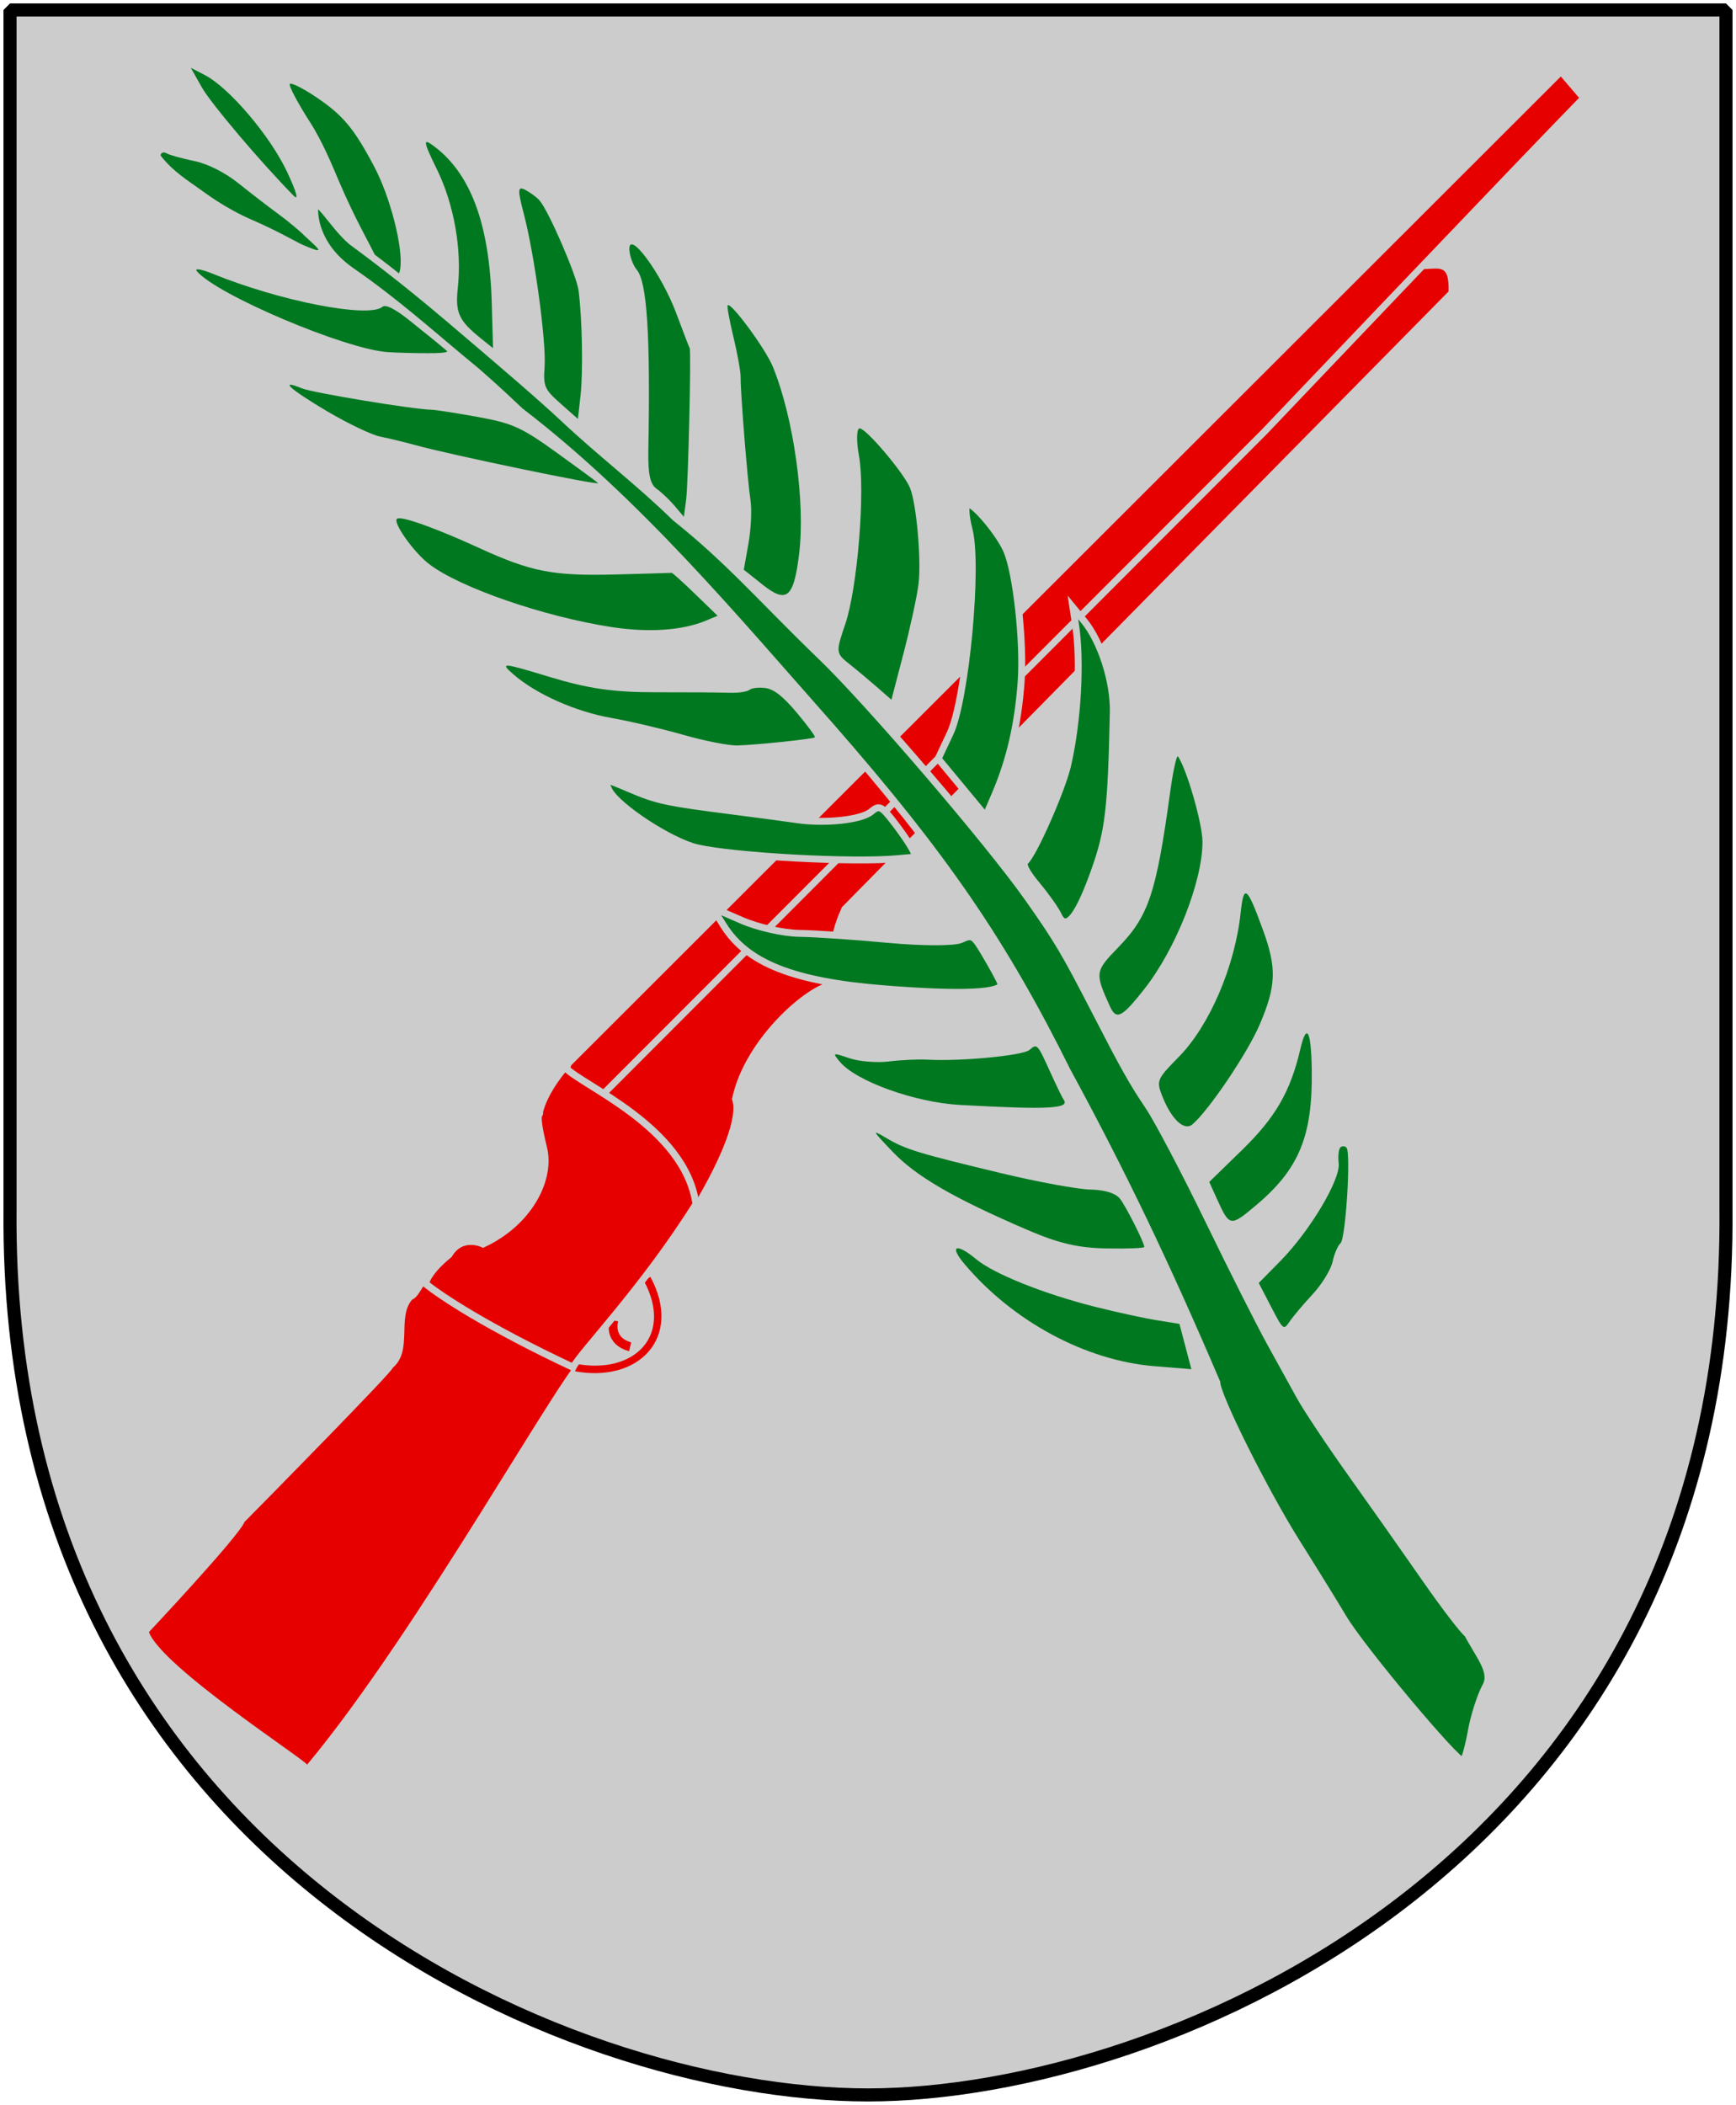 <?xml version="1.0" encoding="UTF-8" standalone="no"?>
<!-- Created with Inkscape (http://www.inkscape.org/) -->
<svg
   xmlns:dc="http://purl.org/dc/elements/1.1/"
   xmlns:cc="http://web.resource.org/cc/"
   xmlns:rdf="http://www.w3.org/1999/02/22-rdf-syntax-ns#"
   xmlns:svg="http://www.w3.org/2000/svg"
   xmlns="http://www.w3.org/2000/svg"
   version="1.0"
   width="251"
   height="304.2"
   id="svg4166">
  <defs
     id="defs4168" />
  <path
     d="M 249.551,1.44 L 125.5,1.44 L 1.45,1.44 L 1.45,174.936 C 0.682,268.657 81.739,302.756 125.5,302.756 C 168.494,302.756 250.318,268.657 249.551,174.936 L 249.551,1.44 z "
     style="color:black;fill:#ccc;fill-opacity:1;fill-rule:nonzero;stroke:none;stroke-width:1.888;stroke-linecap:round;stroke-linejoin:bevel;marker:none;marker-start:none;marker-mid:none;marker-end:none;stroke-miterlimit:4;stroke-dashoffset:0;stroke-opacity:1;visibility:visible;display:block"
     id="Shield" />
  <g
     transform="matrix(0.418,-1.030684e-2,-1.030799e-2,0.422,-169.536,-20.64)"
     id="Rifle">
    <path
       d="M 641.818,502.521 C 653.153,522.688 638.934,536.701 617.81,532.345"
       style="fill:none;stroke:#e60000;stroke-width:2.565;stroke-miterlimit:4;stroke-dasharray:none;stroke-opacity:1"
       id="avtryckare1" />
    <path
       d="M 630.637,516.563 C 629.168,524.142 636.517,525.655 636.517,525.655"
       style="fill:none;stroke:#e60000;stroke-width:3.055;stroke-miterlimit:4;stroke-dasharray:none;stroke-opacity:1"
       id="avtryckare2" />
    <path
       d="M 899.469,145.394 L 612.721,428.042 C 609.046,437.89 619.884,440.545 619.702,443.007 C 611.802,456.267 614.008,469.338 612.352,472.938 C 600.415,489.42 585.535,488.852 584.248,488.664 C 569.736,485.629 564.592,506.848 560.736,507.604 C 555.41,513.478 561.473,525.224 554.492,530.905 C 555.592,531.098 509.483,577.511 504.526,582.435 C 502.689,587.359 472.378,619.376 472.378,619.376 C 477.153,631.499 528.406,665.033 528.224,666.165 C 566.061,620.889 615.659,528.631 620.802,528.067 C 648.175,496.807 674.443,453.805 669.667,441.682 C 673.524,420.275 696.854,401.33 704.203,402.279 C 699.61,388.827 705.854,378.029 706.036,376.892 L 910.856,170.969 C 910.856,160.552 907.182,163.582 900.201,163.014 C 900.201,163.014 905.899,154.11 907,154.11 C 907.918,147.856 902.038,144.449 899.469,145.394 z "
       style="fill:#e60000;fill-opacity:1;stroke:none;stroke-width:1.68;stroke-opacity:1"
       id="Wood" />
    <path
       d="M 956.016,105.774 L 947.961,96.518 L 612.721,428.042 C 609.046,437.89 619.702,441.682 619.515,444.332 L 848.402,217.382 C 848.402,217.382 933.792,128.318 956.016,105.774 z "
       style="fill:#e60000;fill-opacity:1;stroke:#ccc;stroke-width:2.385;stroke-miterlimit:4;stroke-dasharray:none;stroke-opacity:1"
       id="barrel" />
    <path
       d="M 611.62,429.367 C 617.496,435.809 653.5,450.586 658.094,477.293 C 640.276,506.091 619.151,527.498 616.946,532.235 C 586.822,517.645 570.472,506.66 565.143,502.3 C 566.43,497.563 573.042,492.639 573.042,492.639 C 577.267,485.441 584.798,489.228 584.798,489.228 C 600.597,482.222 607.946,467.445 604.821,456.647 C 601.147,443.007 603.721,446.226 603.166,444.525 C 604.821,436.946 611.62,429.367 611.62,429.367 z "
       style="fill:#e60000;fill-opacity:1;stroke:#ccc;stroke-width:2.385;stroke-miterlimit:4;stroke-dasharray:none;stroke-opacity:1"
       id="chamber" />
  </g>
  <g
     transform="matrix(0.543,-0.455,0.455,0.543,27.61,-46.865)"
     style="fill:#007820;fill-opacity:1;display:inline"
     id="Palmblad">
    <path
       d="M 13.977,264.435 C 10.059,270.86 1.694,279.763 -5.612,285.284 C -9.686,288.361 -22.607,294.732 -24.844,294.765 C -25.681,294.777 -26.098,296.517 -26.107,300.034 C -26.115,302.921 -26.392,306.296 -26.724,307.534 C -27.694,311.153 -23.833,310.383 -15.071,305.209 C -7.776,300.901 -4.512,297.819 8.482,282.967 C 12.592,278.27 15.824,270.315 15.87,264.784 L 15.899,261.284 L 13.977,264.435 z "
       style="fill:#007820;fill-opacity:1;stroke:#ccc;stroke-width:1.409;stroke-miterlimit:4;stroke-dasharray:none;stroke-opacity:1"
       id="path21454" />
    <path
       d="M 12.997,231.34 C 12.497,231.03 11.073,232.916 9.832,235.531 C 6.611,242.319 -12.988,261.728 -19.803,264.876 L -25.012,267.284 L -25.053,274.897 L -25.094,282.511 L -20.802,280.338 C -13.97,276.88 -8.023,272.397 -1.939,266.119 C 3.66,260.34 11.492,248.607 12.969,243.784 C 14.058,240.227 14.076,232.007 12.997,231.34 z "
       style="fill:#007820;fill-opacity:1;stroke:#ccc;stroke-width:1.409;stroke-miterlimit:4;stroke-dasharray:none;stroke-opacity:1"
       id="path21452" />
    <path
       d="M 6.947,302.881 C -8.574,316.951 -12.7,319.483 -21.592,320.394 C -28.328,321.084 -28.559,321.291 -30.567,328.449 C -31.441,331.562 -30.255,331.851 -22.906,330.313 C -12.759,328.19 0.261,321.126 5.453,314.926 C 7.794,312.13 12.459,301.64 12.809,298.381 C 12.863,297.885 10.224,299.91 6.947,302.881 z "
       style="fill:#007820;fill-opacity:1"
       id="path21450" />
    <path
       d="M 5.963,205.318 C 5.444,204.998 3.8,206.883 2.31,209.509 C -1.297,215.866 -15.276,230.037 -21.908,234.06 C -27.077,237.195 -27.203,237.379 -26.503,240.784 C -26.108,242.708 -25.517,246.006 -25.189,248.111 L -24.594,251.938 L -16.594,246.246 C -12.194,243.116 -7.075,239.144 -5.219,237.419 C -1.644,234.098 4.965,224.639 6.057,221.284 C 7.08,218.135 7.009,205.965 5.963,205.318 z "
       style="fill:#007820;fill-opacity:1"
       id="path21448" />
    <path
       d="M 2.156,330.994 C -5.818,338.684 -17.596,344.625 -26.519,345.459 C -32.604,346.027 -33.059,346.246 -34.045,349.073 C -35.781,354.053 -35.401,357.784 -33.157,357.784 C -28.862,357.784 -15.183,353.857 -9.568,351.011 C -1.878,347.114 0.531,344.437 3.363,336.64 C 6.615,327.684 6.44,326.863 2.156,330.994 z "
       style="fill:#007820;fill-opacity:1"
       id="path21446" />
    <path
       d="M 1.482,168.784 C 1.249,168.784 -0.214,171.349 -1.768,174.485 C -3.322,177.62 -5.192,180.883 -5.922,181.735 C -7.967,184.119 -18.471,198.913 -20.512,202.284 C -21.511,203.934 -24.201,206.852 -26.49,208.769 L -30.651,212.255 L -29.675,217.019 C -28.404,223.225 -26.554,223.228 -19.923,217.034 C -12.106,209.731 -2.894,194.959 0.501,184.284 C 1.685,180.559 2.43,168.784 1.482,168.784 z "
       style="fill:#007820;fill-opacity:1"
       id="path21444" />
    <path
       d="M -6.344,360.123 C -13.527,365.518 -19.226,367.593 -28.826,368.306 L -38.058,368.993 L -39.07,372.638 C -40.75,378.684 -40.665,378.784 -33.844,378.778 C -22.341,378.768 -15.886,375.401 -7.393,364.983 C -2.279,358.709 -1.856,356.752 -6.344,360.123 z "
       style="fill:#007820;fill-opacity:1"
       id="path21442" />
    <path
       d="M -6.626,147.225 C -7.433,148.292 -8.094,150.142 -8.094,151.335 C -8.094,154.594 -14.527,163.352 -29.927,181.056 C -33.097,184.7 -34.107,186.608 -33.691,188.161 C -33.377,189.328 -33.115,191.599 -33.107,193.208 L -33.094,196.132 L -30.456,193.708 C -28.051,191.498 -10.1,171.054 -10.089,170.514 C -10.087,170.387 -8.972,167.134 -7.611,163.284 C -4.726,155.125 -4.032,143.795 -6.626,147.225 z "
       style="fill:#007820;fill-opacity:1"
       id="path21440" />
    <path
       d="M -12.979,380.784 C -13.466,380.784 -14.531,381.796 -15.347,383.034 C -17.202,385.846 -28.723,389.86 -37.306,390.684 L -43.552,391.284 L -44.736,396.627 C -45.899,401.876 -45.882,401.96 -43.757,401.352 C -42.567,401.011 -39.344,400.451 -36.594,400.106 C -33.844,399.762 -30.521,398.648 -29.209,397.632 C -27.897,396.615 -26.25,395.784 -25.548,395.784 C -24.183,395.784 -12.094,383.074 -12.094,381.639 C -12.094,381.168 -12.492,380.784 -12.979,380.784 z "
       style="fill:#007820;fill-opacity:1"
       id="path21438" />
    <path
       d="M -15.04,124.284 C -15.728,122.573 -16.221,123.08 -18.443,127.784 C -22.145,135.621 -31.667,150.728 -35.228,154.413 C -38.014,157.295 -38.197,157.913 -37.548,162.238 L -36.844,166.934 L -33.358,163.609 C -29.829,160.243 -22.996,151.768 -19.909,146.926 C -18.249,144.323 -14.206,130.708 -14.225,127.784 C -14.23,126.959 -14.597,125.384 -15.04,124.284 z "
       style="fill:#007820;fill-opacity:1"
       id="path21436" />
    <path
       d="M -23.787,104.794 C -24.331,102.76 -24.771,103.604 -26.198,109.408 C -28.098,117.135 -32.785,125.263 -38.494,130.73 C -42.125,134.205 -42.607,135.97 -41.473,141.636 L -40.853,144.739 L -35.133,137.511 C -24.953,124.647 -21.297,114.106 -23.787,104.794 z "
       style="fill:#007820;fill-opacity:1"
       id="path21434" />
    <path
       d="M -55.6,102.605 C -55.707,101.132 -56.275,97.982 -56.864,95.605 C -57.453,93.228 -58.446,88.726 -59.071,85.599 C -59.762,82.143 -61.336,78.496 -63.086,76.293 C -64.669,74.301 -66.157,72.134 -66.392,71.477 C -66.628,70.821 -67.18,70.619 -67.619,71.029 C -67.733,74.167 -67.181,76.671 -66.094,80.644 C -65.443,83.021 -64.545,87.501 -61.617,93.347 C -59.154,98.262 -57.594,102.64 -57.117,103.579 C -54.888,107.963 -54.978,107.147 -55.6,102.605 z "
       style="fill:#007820;fill-opacity:1"
       id="path21432" />
    <path
       d="M -35.665,82.187 C -36.529,79.215 -37.581,76.783 -38.004,76.783 C -38.426,76.783 -39.274,80.721 -39.887,85.533 C -40.501,90.346 -42.327,95.94 -43.049,98.323 C -45.721,107.148 -46.299,111.798 -47.776,117.33 C -48.901,121.547 -46.672,121.711 -44.908,120.115 C -41.72,117.23 -37.135,107.667 -35.667,100.84 C -33.792,92.12 -33.791,88.632 -35.665,82.187 z "
       style="fill:#007820;fill-opacity:1"
       id="path21430" />
    <path
       d="M -42.444,266.784 C -45.053,266.784 -51.251,262.625 -55.094,258.296 C -56.469,256.747 -60.34,252.511 -63.697,248.882 C -73.362,238.432 -74.436,237.055 -77.256,231.515 C -79.85,226.415 -79.935,226.352 -80.609,229.014 C -81.522,232.619 -77.709,245.23 -74.373,249.637 C -69.632,255.9 -51.943,272.425 -44.416,277.623 L -41.237,279.817 L -40.802,277.55 C -40.562,276.304 -40.305,273.371 -40.23,271.034 C -40.107,267.201 -40.324,266.784 -42.444,266.784 z "
       style="fill:#007820;fill-opacity:1;stroke:#ccc;stroke-width:1.409;stroke-miterlimit:4;stroke-dasharray:none;stroke-opacity:1"
       id="path21428" />
    <path
       d="M -42.749,233.612 C -43.659,232.606 -44.901,231.784 -45.509,231.784 C -46.117,231.784 -47.737,230.771 -49.109,229.534 C -50.481,228.296 -55.552,223.987 -60.378,219.959 C -67.054,214.386 -70.571,210.462 -75.086,203.551 C -80.642,195.046 -80.98,194.717 -80.407,198.376 C -79.456,204.454 -75.577,212.392 -70.776,218.088 C -68.367,220.945 -64.31,226.363 -61.76,230.128 C -59.21,233.892 -56.012,237.847 -54.653,238.916 C -51.504,241.393 -42.02,247.784 -41.493,247.784 C -41.274,247.784 -41.094,245.006 -41.094,241.612 C -41.094,237.273 -41.585,234.898 -42.749,233.612 z "
       style="fill:#007820;fill-opacity:1"
       id="path21426" />
    <path
       d="M -42.346,203.285 C -42.482,203.196 -46.419,200.089 -51.094,196.381 C -61.34,188.254 -64.15,184.798 -69.272,174.023 C -73.434,165.27 -77.185,158.896 -78.216,158.826 C -79.406,158.745 -80.011,166.309 -79.125,170.192 C -77.356,177.944 -68.044,193.42 -58.854,203.883 C -53.772,209.668 -48.195,213.723 -43.189,215.272 L -40.785,216.016 L -41.442,209.731 C -41.803,206.274 -42.21,203.373 -42.346,203.285 z "
       style="fill:#007820;fill-opacity:1"
       id="path21424" />
    <path
       d="M -56.437,289.047 C -61.204,284.227 -67.116,278.548 -69.575,276.426 C -72.096,274.251 -75.31,270.037 -76.946,266.764 L -79.846,260.96 L -80.434,265.252 C -81.668,274.25 -76.801,283.202 -63.631,296.156 C -52.198,307.401 -45.328,312.615 -44.613,310.589 C -44.359,309.871 -43.785,307.034 -43.336,304.284 C -42.546,299.449 -42.606,299.259 -45.144,298.547 C -46.588,298.142 -51.67,293.867 -56.437,289.047 z "
       style="fill:#007820;fill-opacity:1;stroke:#ccc;stroke-width:1.409;stroke-miterlimit:4;stroke-dasharray:none;stroke-opacity:1"
       id="path21422" />
    <path
       d="M -44.563,169.504 C -46.747,160.894 -47.632,159.049 -52.223,153.527 C -55.077,150.093 -57.931,146.834 -58.564,146.284 C -61.355,143.859 -74.926,128.061 -76.033,125.948 C -78.448,121.336 -78,124.565 -75.076,132.847 C -73.438,137.487 -71.193,142.409 -70.086,143.784 C -68.98,145.159 -66.987,147.859 -65.657,149.784 C -61.342,156.028 -42.094,180.385 -42.094,179.6 C -42.094,179.401 -43.205,174.857 -44.563,169.504 z "
       style="fill:#007820;fill-opacity:1"
       id="path21420" />
    <path
       d="M -48.906,324.784 C -50.687,324.784 -61.187,317.557 -66.094,312.955 C -67.469,311.665 -70.298,309.508 -72.38,308.161 C -74.462,306.814 -77.048,304.266 -78.126,302.498 C -80.043,299.355 -80.086,299.34 -80.09,301.812 C -80.098,306.987 -73.652,318.015 -66.955,324.284 C -53.759,336.637 -50.185,339.332 -50.05,337.034 C -50.025,336.621 -49.381,334.034 -48.617,331.284 C -46.801,324.744 -46.799,324.784 -48.906,324.784 z "
       style="fill:#007820;fill-opacity:1"
       id="path21418" />
    <path
       d="M -50.167,130.034 C -50.934,125.994 -51.837,123.784 -52.721,123.784 C -56.427,123.784 -68.034,109.456 -74.988,96.298 C -76.146,94.106 -77.094,93.027 -77.094,93.899 C -77.094,100.123 -64.178,125.418 -57.89,131.508 C -56.627,132.731 -53.844,135.196 -51.705,136.984 C -48.571,139.603 -47.929,139.851 -48.398,138.259 C -48.718,137.173 -49.514,133.471 -50.167,130.034 z "
       style="fill:#007820;fill-opacity:1"
       id="path21416" />
    <path
       d="M -50.144,64.283 L -51.394,61.283 L -52.229,65.753 C -52.927,69.487 -52.839,85.237 -52.066,94.783 C -51.942,96.317 -51.142,94.578 -49.997,90.283 C -47.908,82.457 -47.982,69.47 -50.144,64.283 z "
       style="fill:#007820;fill-opacity:1"
       id="path21414" />
    <path
       d="M -57.65,354.6 C -59.607,352.882 -64.909,346.483 -69.433,340.38 C -79.854,326.323 -81.315,324.076 -82.825,319.784 C -83.987,316.481 -84.033,316.649 -83.629,322.784 C -83.173,329.734 -80.169,338.017 -72.824,352.581 C -69.647,358.88 -67.235,362.1 -62.814,365.946 C -59.61,368.732 -56.87,370.848 -56.725,370.648 C -56.153,369.856 -54.339,362.151 -54.22,360.003 C -54.139,358.541 -55.371,356.601 -57.65,354.6 z "
       style="fill:#007820;fill-opacity:1"
       id="path21412" />
    <path
       d="M -72.298,373.52 C -78.598,364.815 -83.798,355.121 -84.636,350.522 C -85.574,345.371 -87.094,344.797 -87.094,349.593 C -87.094,364.941 -80.825,380.7 -70.781,390.606 L -65.384,395.929 L -63.349,391.606 L -61.314,387.284 L -64.454,383.652 C -66.181,381.654 -69.711,377.095 -72.298,373.52 z "
       style="fill:#007820;fill-opacity:1"
       id="path21410" />
    <path
       d="M -29.957,235.784 C -31.69,219.528 -31.749,208.915 -34.566,195.142 C -35.556,185.083 -37.794,175.276 -38.99,165.251 C -39.788,158.591 -41.607,147.916 -42.435,142.967 C -44.533,130.419 -46.027,121.805 -49.027,109.492 C -49.925,104.295 -48.114,96.348 -50.876,100.024 C -53.285,103.229 -54.549,108.099 -52.877,114.175 C -50.027,124.533 -48.722,133.748 -46.84,144.012 C -46.285,146.651 -45.347,153.443 -44.841,158.118 C -38.257,187.67 -38.369,218.15 -37.546,248.284 C -36.8,283.307 -38.842,304.446 -45.736,333.074 C -50.388,356.025 -55.395,375.685 -63.137,401.327 C -64.88,403.445 -69.941,424.66 -71.594,436.783 C -72.532,443.658 -73.703,451.729 -74.196,454.717 C -75.37,461.821 -75.363,492.783 -74.188,492.783 C -73.69,492.783 -71.35,491.169 -68.988,489.195 C -66.626,487.222 -62.984,484.923 -60.894,484.087 C -57.75,482.894 -57.95,478.54 -56.868,473.54 C -57.134,472.52 -56.859,466.195 -56.256,459.485 C -55.652,452.774 -54.665,440.983 -54.062,433.283 C -53.458,425.583 -52.513,417.033 -51.962,414.283 C -51.41,411.533 -50.321,405.979 -49.541,401.94 C -48.761,397.901 -45.911,385.751 -43.207,374.94 C -40.504,364.129 -38.005,352.584 -37.654,349.284 C -37.012,343.244 -36.429,340.134 -33.53,327.284 C -30.548,314.059 -30.091,311.253 -29.215,300.781 C -28.058,286.948 -28.491,249.022 -29.957,235.784 z "
       style="fill:#007820;fill-opacity:1;stroke:#ccc;stroke-width:1.409;stroke-miterlimit:4;stroke-dasharray:none;stroke-opacity:1"
       id="use5662" />
  </g>
  <path
     d="M 249.551,1.44 L 125.5,1.44 L 1.45,1.44 L 1.45,174.936 C 0.682,268.657 81.739,302.756 125.5,302.756 C 168.494,302.756 250.318,268.657 249.551,174.936 L 249.551,1.44 z "
     style="color:black;fill:none;fill-opacity:0;fill-rule:nonzero;stroke:black;stroke-width:1.888;stroke-linecap:round;stroke-linejoin:bevel;marker:none;marker-start:none;marker-mid:none;marker-end:none;stroke-miterlimit:4;stroke-dashoffset:0;stroke-opacity:1;visibility:visible;display:block"
     id="Frame" />
</svg>
